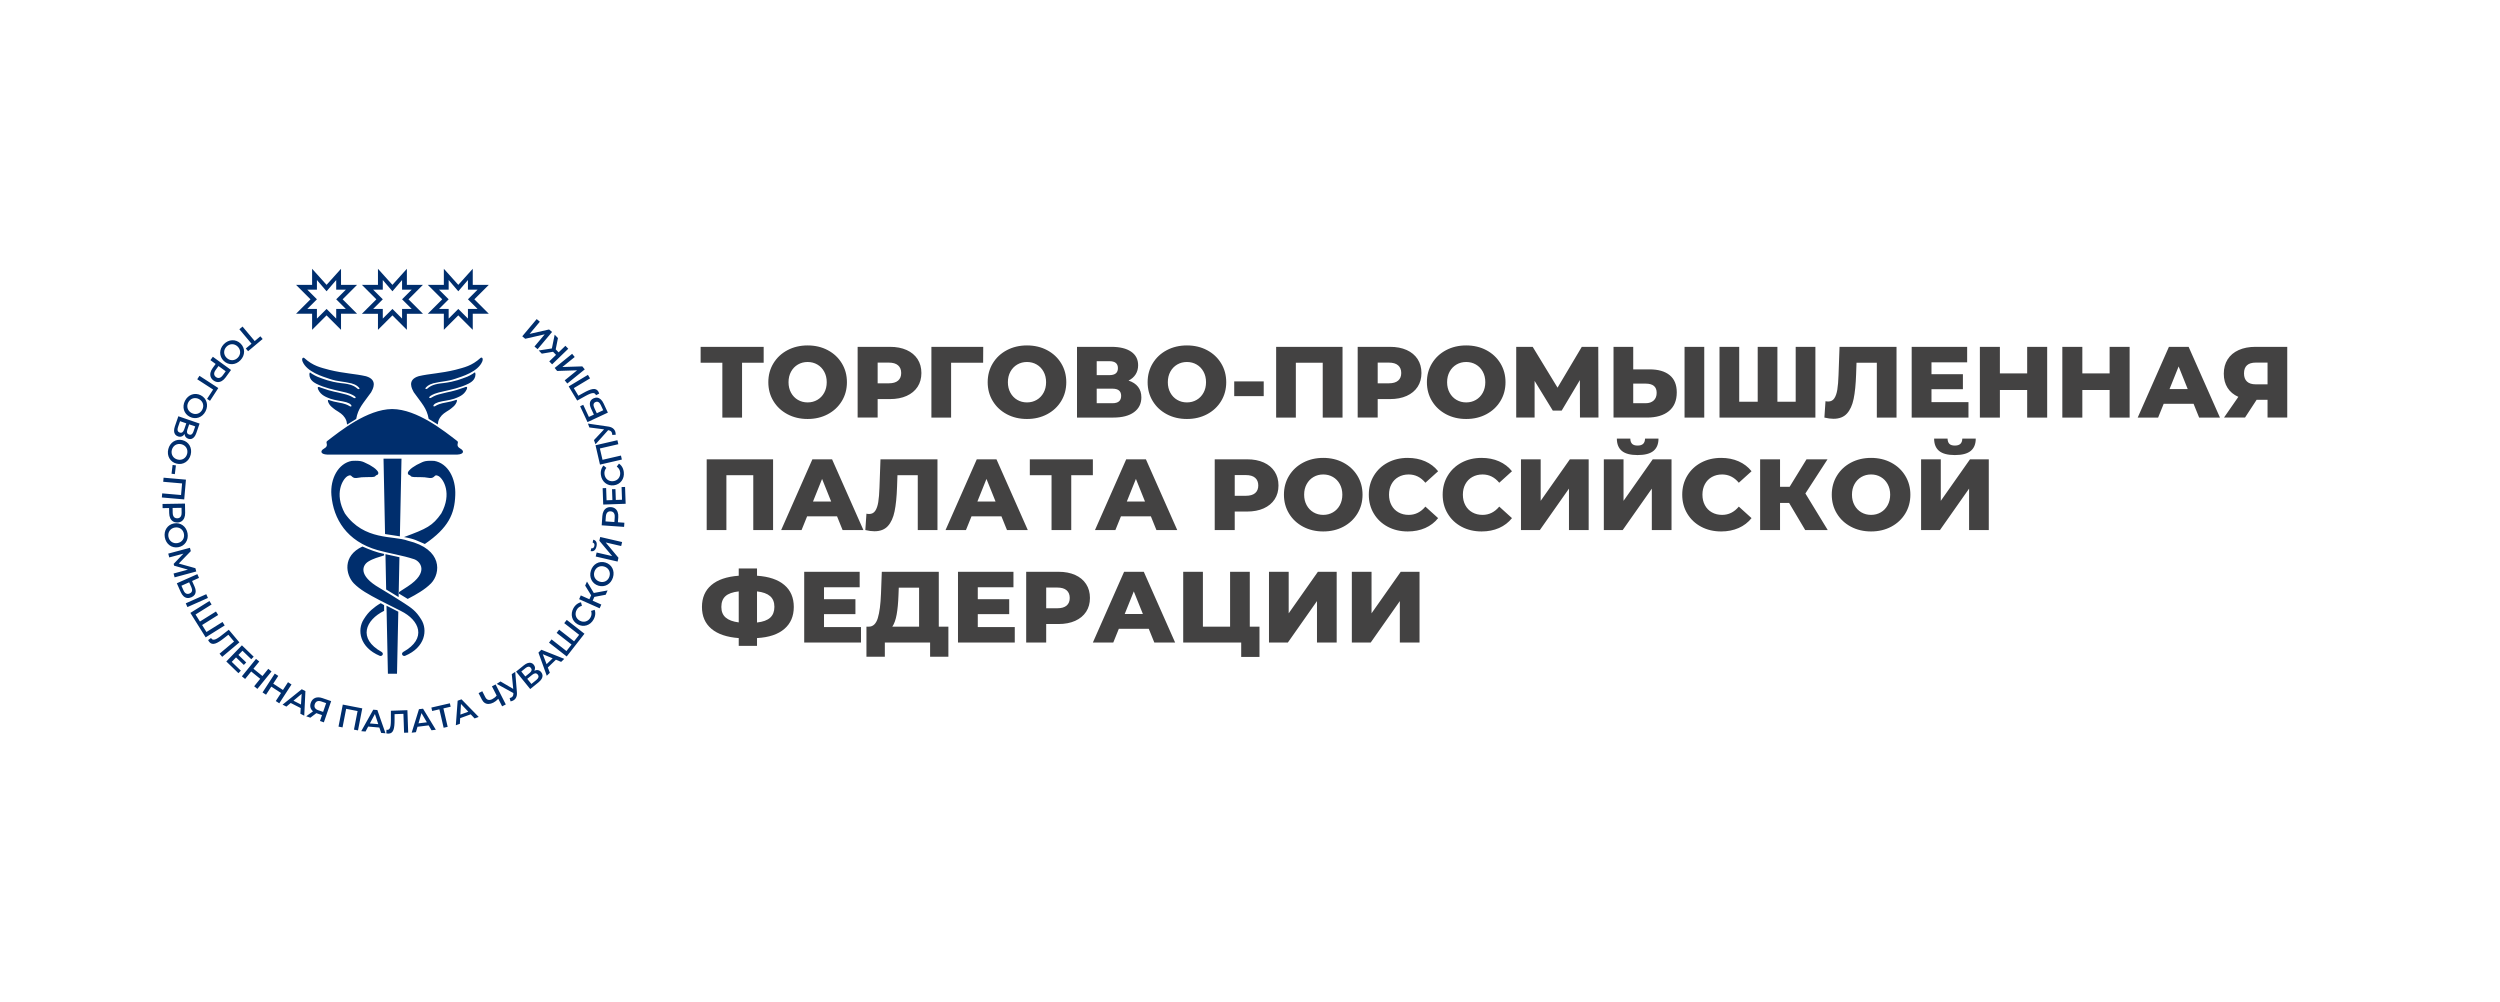 <?xml version="1.0" encoding="UTF-8"?> <svg xmlns="http://www.w3.org/2000/svg" xmlns:xlink="http://www.w3.org/1999/xlink" xml:space="preserve" width="1863px" height="747px" style="shape-rendering:geometricPrecision; text-rendering:geometricPrecision; image-rendering:optimizeQuality; fill-rule:evenodd; clip-rule:evenodd" viewBox="0 0 8946043 3587988"> <defs> <style type="text/css"> .fil0 {fill:none} .fil1 {fill:#002E6D} .fil2 {fill:#434242;fill-rule:nonzero} </style> </defs> <g id="Слой_x0020_1">  <g id="_454606824"> <polygon class="fil0" points="0,0 8946043,0 8946043,3587988 0,3587988 "></polygon> <path class="fil1" d="M1455201 1123112l0 57498 -51748 -51748 -51754 51748 0 -57498 -57504 0 51754 -51754 -51754 -51754 57504 0 0 -57504 51754 57504 51748 -57504 0 57504 57504 0 -51748 51754 51748 51754 -57504 0zm-568367 133978l52066 -43695 -8115 -9675 -20314 17047 -43548 -51896 -11348 9522 43548 51896 -20410 17126 8121 9675zm-86812 -25162c-4316,4525 -7576,9391 -9771,14586 -2183,5212 -3284,10480 -3323,15839 -28,5370 1004,10576 3125,15601 2132,5042 5353,9635 9635,13826 4350,4146 9057,7208 14149,9142 5115,1962 10350,2813 15709,2586 5370,-215 10599,-1497 15709,-3873 5132,-2365 9879,-5790 14234,-10276 4333,-4514 7582,-9391 9766,-14597 2166,-5195 3278,-10480 3306,-15856 28,-5370 -1009,-10576 -3130,-15601 -2127,-5036 -5336,-9624 -9601,-13798 -4327,-4123 -9017,-7168 -14115,-9108 -5110,-1951 -10350,-2807 -15714,-2592 -5370,210 -10610,1508 -15726,3856 -5127,2365 -9879,5790 -14251,10265zm9414 9096c2847,-2921 5949,-5110 9323,-6624 3380,-1520 6856,-2308 10429,-2370 3584,-79 7106,578 10537,1957 3465,1372 6680,3493 9652,6335 2960,2887 5183,6017 6675,9431 1497,3380 2274,6873 2319,10463 68,3567 -607,7072 -2008,10503 -1372,3437 -3471,6601 -6289,9550 -2847,2915 -5943,5132 -9335,6629 -3369,1508 -6839,2297 -10418,2359 -3584,79 -7100,-578 -10548,-1945 -3448,-1384 -6652,-3493 -9641,-6352 -2943,-2870 -5178,-6011 -6686,-9408 -1480,-3403 -2257,-6890 -2308,-10474 -62,-3578 607,-7077 1996,-10497 1389,-3420 3488,-6612 6301,-9556zm-3125 109984l19435 -26756 -65024 -47240 -8773 12074 18765 13633 -10667 14677c-4146,5745 -6777,11353 -7911,16815 -1146,5484 -800,10582 1032,15323 1826,4735 5138,8841 9902,12351 4837,3465 9777,5353 14852,5631 5053,267 10009,-981 14852,-3777 4849,-2767 9357,-7015 13537,-12731zm-35642 -26745l10259 -14121 25826 18765 -10253 14115c-2569,3533 -5229,6119 -7979,7764 -2739,1650 -5518,2376 -8319,2189 -2790,-187 -5552,-1270 -8291,-3261 -2728,-1985 -4628,-4282 -5665,-6885 -1043,-2603 -1214,-5467 -488,-8580 715,-3130 2365,-6442 4911,-9987zm-20160 110437l29705 -45737 -67406 -43775 -8007 12323 56880 36799 -21703 33414 10531 6975zm-89551 -130c-2807,5586 -4503,11189 -5087,16798 -561,5626 -74,10985 1452,16123 1548,5144 4060,9817 7554,14007 3516,4191 7939,7645 13259,10401 5370,2694 10769,4242 16202,4611 5461,374 10724,-340 15777,-2127 5070,-1775 9697,-4525 13894,-8297 4214,-3760 7752,-8421 10605,-13990 2824,-5580 4503,-11195 5070,-16809 556,-5609 74,-10979 -1469,-16128 -1548,-5149 -4060,-9822 -7559,-14007 -3510,-4197 -7911,-7639 -13219,-10384 -5336,-2682 -10718,-4219 -16157,-4582 -5456,-380 -10718,335 -15788,2110 -5070,1781 -9703,4548 -13911,8291 -4214,3760 -7752,8421 -10622,13985zm11660 5938c1871,-3624 4197,-6624 6975,-9051 2790,-2444 5887,-4219 9283,-5319 3408,-1123 6964,-1526 10650,-1214 3709,301 7406,1389 11081,3244 3675,1888 6714,4236 9142,7060 2416,2796 4180,5909 5274,9323 1106,3397 1491,6947 1151,10639 -306,3686 -1389,7321 -3221,10968 -1871,3618 -4185,6646 -6987,9068 -2779,2427 -5875,4202 -9272,5302 -3403,1123 -6958,1526 -10656,1231 -3703,-318 -7384,-1401 -11076,-3261 -3658,-1883 -6714,-4236 -9147,-7043 -2410,-2818 -4174,-5926 -5268,-9340 -1106,-3403 -1491,-6947 -1163,-10622 329,-3680 1401,-7344 3232,-10985zm-13077 112961c295,4089 1543,7576 3715,10491 2178,2915 5308,5104 9374,6522 4219,1435 8144,1571 11784,397 3652,-1151 6936,-3505 9822,-7021 2892,-3516 5325,-8127 7282,-13786l11694 -33981 -75992 -26166 -12408 36045c-2149,6301 -3119,11881 -2926,16718 215,4849 1514,8898 3913,12159 2382,3244 5767,5626 10168,7140 4798,1639 9187,1707 13157,221 3992,-1474 7463,-4389 10418,-8739zm38030 -27215l-6499 18885c-1577,4577 -3698,7735 -6323,9482 -2643,1741 -5767,2002 -9357,788 -3522,-1236 -5790,-3352 -6783,-6346 -992,-2989 -720,-6788 856,-11359l6505 -18890 21601 7440zm-61757 3017l7474 -21714 22367 7707 -7474 21709c-1667,4911 -3851,8308 -6522,10242 -2682,1905 -5921,2212 -9709,924 -3794,-1321 -6176,-3561 -7191,-6743 -981,-3193 -629,-7225 1055,-12125zm-34599 78164c-1474,6079 -1860,11920 -1168,17518 709,5603 2399,10713 5042,15380 2660,4662 6159,8654 10508,11949 4367,3295 9454,5665 15255,7157 5841,1412 11450,1707 16832,839 5399,-862 10367,-2739 14886,-5614 4542,-2870 8433,-6595 11671,-11212 3261,-4611 5660,-9953 7191,-16021 1497,-6074 1866,-11920 1157,-17518 -720,-5586 -2399,-10713 -5064,-15385 -2665,-4667 -6164,-8654 -10508,-11943 -4367,-3301 -9437,-5671 -15221,-7151 -5801,-1406 -11387,-1696 -16775,-828 -5399,862 -10367,2739 -14903,5609 -4548,2875 -8433,6612 -11694,11206 -3255,4611 -5654,9953 -7208,16015zm12703 3164c1004,-3953 2597,-7401 4764,-10389 2166,-3006 4781,-5433 7843,-7270 3068,-1866 6442,-3051 10100,-3578 3686,-539 7537,-312 11535,669 4004,1015 7491,2614 10486,4826 2989,2183 5410,4815 7248,7900 1837,3057 3011,6425 3516,10100 522,3663 289,7452 -681,11410 -1004,3953 -2580,7423 -4764,10412 -2161,2989 -4781,5410 -7843,7253 -3062,1860 -6437,3045 -10106,3590 -3680,527 -7514,301 -11524,-681 -3992,-1015 -7491,-2620 -10497,-4803 -2983,-2206 -5404,-4837 -7236,-7922 -1843,-3062 -3017,-6431 -3522,-10083 -505,-3658 -284,-7474 681,-11433zm2733 53676l-3851 31344 11852 1457 3851 -31338 -11852 -1463zm47773 52536l-80069 -7004 -1282 14643 67491 5904 -3635 41518 -67485 -5904 -1282 14643 80069 7004 6193 -70803zm-2881 118729l-573 -33062 -80364 1401 261 14926 23189 -403 318 18136c142,7083 1412,13145 3800,18198 2388,5064 5728,8932 10043,11609 4310,2682 9425,3975 15340,3907 5955,-142 11036,-1611 15255,-4440 4197,-2830 7401,-6805 9590,-11955 2206,-5132 3249,-11234 3142,-18317zm-44552 91l-306 -17450 31917 -556 301 17450c79,4361 -488,8030 -1696,10996 -1197,2966 -2977,5217 -5325,6754 -2342,1531 -5200,2331 -8586,2388 -3369,57 -6272,-635 -8665,-2087 -2405,-1457 -4259,-3641 -5558,-6567 -1310,-2921 -1985,-6567 -2081,-10928zm-28264 87589c1123,6153 3142,11643 6057,16474 2926,4832 6544,8818 10860,12000 4327,3181 9147,5404 14461,6646 5325,1236 10939,1327 16843,329 5915,-1083 11155,-3096 15720,-6074 4588,-2989 8353,-6726 11319,-11189 2977,-4469 5019,-9454 6102,-14989 1100,-5541 1117,-11393 51,-17552 -1106,-6164 -3142,-11654 -6074,-16480 -2926,-4809 -6544,-8813 -10877,-11994 -4333,-3181 -9153,-5399 -14467,-6641 -5325,-1242 -10922,-1338 -16809,-340 -5870,1077 -11093,3079 -15658,6068 -4588,2983 -8353,6714 -11336,11183 -2983,4474 -5013,9476 -6119,14994 -1100,5541 -1123,11393 -74,17563zm12890 -2274c-686,-4021 -641,-7815 119,-11433 760,-3629 2166,-6907 4214,-9834 2047,-2949 4645,-5404 7775,-7378 3147,-1991 6754,-3346 10803,-4077 4072,-698 7911,-658 11546,142 3618,783 6902,2200 9828,4270 2926,2047 5370,4650 7321,7798 1974,3136 3301,6692 4026,10701 686,4021 664,7832 -119,11450 -760,3612 -2166,6885 -4219,9817 -2042,2943 -4639,5399 -7769,7395 -3147,1974 -6737,3323 -10803,4060 -4055,692 -7911,658 -11546,-119 -3618,-805 -6902,-2229 -9828,-4293 -2926,-2047 -5370,-4650 -7321,-7781 -1951,-3142 -3301,-6709 -4026,-10718zm22174 145592l77580 -21022 -3153 -11756 -59489 -16633 43117 -44478 -3181 -11869 -77631 20801 3652 13644 50795 -13610 -35087 36743 1724 6431 49423 14098 -51431 13900 3680 13752zm71574 33380l-9062 -20348 24862 -11070 -5977 -13423 -73428 32693 14058 31571c2762,6204 6074,11098 9924,14660 3868,3561 8166,5688 12924,6357 4752,692 9896,-176 15391,-2603 5206,-2336 9079,-5342 11614,-9006 2535,-3680 3760,-7934 3692,-12788 -51,-4832 -1389,-10185 -3998,-16043zm-31661 59597l5977 13423 73423 -32693 -5972 -13423 -73428 32693zm-7673 -45476l-7803 -17512 27692 -12334 7798 17518c2399,5325 3142,9873 2263,13679 -885,3805 -3612,6760 -8200,8824 -3147,1401 -6085,1917 -8790,1571 -2716,-363 -5161,-1520 -7338,-3499 -2183,-1979 -4060,-4730 -5620,-8246zm139280 112252l-57447 35898 -15641 -25032 57453 -35892 -7792 -12471 -57447 35903 -15697 -25123 57453 -35898 -7792 -12465 -68160 42595 54697 87532 68166 -42589 -7792 -12459zm22378 27765l-26245 20523c-5926,4673 -11161,8314 -15669,10917 -4503,2609 -8348,4043 -11563,4265 -3221,233 -5870,-868 -7951,-3346 -403,-482 -749,-953 -1055,-1412 -301,-471 -567,-970 -811,-1520l-10599 7548c720,1389 1423,2677 2127,3811 686,1146 1435,2217 2234,3170 2767,3301 5904,5365 9357,6210 3459,851 7310,612 11580,-726 4265,-1350 8983,-3641 14166,-6907 5183,-3255 10894,-7344 17109,-12266l15833 -12386 20376 24278 -51896 43542 9448 11257 61565 -51663 -38007 -45294zm10582 114963l15391 -15941 27918 26960 8535 -8841 -27918 -26954 14518 -15034 31469 30391 8694 -9006 -42209 -40752 -55826 57810 43361 41875 8694 -9000 -32625 -31508zm130813 24952l-20881 25786 -32302 -26155 20886 -25792 -11603 -9391 -50580 62466 11597 9391 21680 -26773 32302 26160 -21675 26767 11597 9391 50580 -62455 -11603 -9397zm70616 47875l-18074 27833 -34854 -22639 18068 -27828 -12516 -8132 -43775 67406 12516 8132 18760 -28888 34865 22633 -18765 28894 12516 8127 43775 -67406 -12516 -8132zm44211 112831l13917 7089 4157 -88088 -13094 -6669 -68716 55190 13713 6987 15505 -12975 35801 18244 -1282 20223zm-24703 -46610l29353 -24476 -2444 38183 -26909 -13707zm103371 -9357c-4849,-1673 -9448,-2541 -13764,-2637 -4344,-96 -8319,578 -11909,2013 -3612,1446 -6754,3624 -9425,6573 -2688,2915 -4781,6590 -6323,10996 -2059,6113 -2405,11745 -998,16900 1401,5161 4395,9629 9017,13429l-24357 17841 14869 5121 21408 -16310 1514 522 18782 6471 -7287 21164 13900 4792 26160 -75997 -31588 -10877zm-3680 12091l17263 5943 -10803 31372 -17801 -6130c-5716,-1985 -9544,-4843 -11558,-8529 -2002,-3703 -2138,-8064 -431,-13083 1809,-5206 4724,-8597 8688,-10185 3987,-1582 8869,-1378 14643,612zm76876 11132l-15334 78895 14427 2807 12924 -66504 40916 7956 -12930 66498 14427 2801 15334 -78890 -69765 -13565zm137301 101421l15561 1367 -29143 -83228 -14637 -1282 -43037 76910 15329 1344 9510 -17841 40037 3505 6380 19225zm-40361 -33958l18045 -33686 12034 36317 -30079 -2631zm75254 -45374l11 33317c40,7542 -318,13911 -1038,19066 -720,5161 -1962,9068 -3766,11739 -1798,2688 -4299,4094 -7531,4208 -629,17 -1202,0 -1764,-40 -556,-51 -1112,-153 -1690,-301l-584 13004c1543,289 2989,527 4310,669 1333,164 2637,238 3879,193 4304,-147 7860,-1350 10656,-3550 2796,-2206 4979,-5382 6556,-9578 1560,-4191 2665,-9317 3272,-15408 629,-6091 924,-13111 879,-21039l-17 -20104 31673 -1106 2365 67701 14688 -510 -2807 -80324 -59092 2064zm145337 69907l15499 -1900 -45805 -75357 -14586 1792 -26104 84186 15272 -1877 5592 -19429 39890 -4900 10242 17484zm-46542 -24822l10650 -36709 19321 33028 -29971 3680zm112298 -71784l-66226 15289 2841 12306 25843 -5966 15238 66011 14433 -3335 -15238 -66005 25956 -5994 -2847 -12306zm88513 54221l14677 -5336 -61582 -63118 -13809 5025 -6499 87895 14455 -5263 1083 -20183 37763 -13747 13911 14728zm-50931 -13718l2115 -38160 26263 27833 -28378 10327zm112961 -101256l16888 33147c-2166,2716 -4577,5149 -7231,7270 -2643,2144 -5456,3964 -8438,5484 -5501,2779 -10389,3595 -14626,2444 -4248,-1163 -7673,-4270 -10282,-9340l-10894 -21385 -13196 6726 11626 22815c2818,5501 6289,9573 10429,12255 4157,2671 8847,3907 14098,3726 5229,-198 10917,-1843 17047,-4951 2966,-1508 5892,-3391 8796,-5665 2892,-2246 5733,-4894 8507,-7917l13764 27005 13196 -6726 -36487 -71608 -13196 6720zm71018 -43690l5195 52894 -45635 -26631 -13384 8694 59506 32818 6 2325c28,3102 -448,5699 -1457,7769 -1004,2070 -2507,3726 -4491,4996 -1009,652 -2127,1219 -3346,1696 -1225,471 -2563,902 -4015,1299l3295 11824c2155,-369 4180,-936 6085,-1662 1871,-743 3624,-1628 5212,-2654 2739,-1786 5030,-3998 6873,-6680 1820,-2665 3136,-5801 3919,-9346 800,-3550 1021,-7531 624,-11932l-6057 -73417 -12329 8007zm80801 -12244c1917,-3624 2711,-7236 2410,-10860 -301,-3629 -1798,-7145 -4497,-10503 -2813,-3448 -6068,-5643 -9777,-6578 -3715,-958 -7741,-703 -12057,749 -4310,1452 -8818,4060 -13474,7832l-27930 22622 50580 62461 29625 -23994c5161,-4202 8938,-8421 11342,-12629 2388,-4225 3431,-8348 3125,-12380 -301,-4015 -1911,-7832 -4837,-11444 -3210,-3936 -6885,-6318 -11047,-7168 -4168,-856 -8654,-227 -13463,1894zm-46678 2932l15527 -12573c3760,-3045 7231,-4599 10384,-4696 3164,-68 5949,1367 8353,4293 2331,2921 3136,5915 2388,8977 -737,3062 -2983,6136 -6743,9181l-15527 12573 -14382 -17756zm53977 30164l-17847 14450 -14886 -18380 17847 -14450c4015,-3284 7667,-5008 10956,-5234 3289,-198 6198,1265 8728,4367 2518,3130 3352,6295 2524,9527 -856,3232 -3295,6459 -7321,9720zm88604 -64599l11234 -10849 -81929 -32608 -10571 10208 29813 82944 11070 -10690 -7225 -18885 28905 -27918 18703 7798zm-52111 8183l-13588 -35722 35313 14745 -21726 20977zm63181 -146828l53381 41710 -18170 23251 -53381 -41705 -9045 11580 53381 41710 -18238 23342 -53381 -41710 -9045 11586 63328 49480 63549 -81345 -63328 -49480 -9051 11580zm105095 -13310c2149,-3868 3709,-7752 4696,-11665 1015,-3924 1429,-7786 1282,-11631 -170,-3834 -919,-7531 -2251,-11138l-12703 3981c1389,4123 1894,8144 1520,12051 -363,3890 -1565,7684 -3601,11353 -2047,3652 -4503,6663 -7401,9045 -2898,2399 -6074,4094 -9510,5121 -3431,1032 -7009,1321 -10713,885 -3698,-425 -7355,-1645 -10996,-3641 -3618,-2030 -6590,-4486 -8915,-7395 -2331,-2904 -3981,-6096 -4922,-9556 -970,-3465 -1191,-7043 -703,-10781 488,-3715 1741,-7389 3754,-11070 2030,-3663 4594,-6703 7701,-9079 3119,-2382 6760,-4100 10945,-5138l-3261 -12828c-3760,783 -7310,2098 -10633,3992 -3329,1900 -6386,4293 -9164,7219 -2790,2892 -5246,6261 -7372,10094 -2989,5427 -4854,10934 -5614,16486 -760,5558 -448,10911 896,16100 1355,5172 3720,9913 7066,14223 3363,4310 7679,7928 12930,10888 5291,2887 10650,4633 16089,5195 5427,561 10696,45 15805,-1543 5093,-1577 9800,-4151 14110,-7735 4299,-3573 7939,-8053 10968,-13435zm43264 -88411l6873 -15425 -49451 9159 -24397 -40899 -6448 14472 21351 34769 -6261 14053 -30731 -13684 -5977 13429 73423 32688 5977 -13423 -30941 -13775 6074 -13639 40508 -7724zm26047 -61791c1792,-5994 2484,-11807 2081,-17433 -420,-5631 -1832,-10826 -4225,-15624 -2416,-4792 -5705,-8966 -9873,-12482 -4185,-3516 -9147,-6153 -14858,-7945 -5762,-1713 -11348,-2302 -16764,-1724 -5444,584 -10497,2200 -15164,4832 -4684,2626 -8762,6142 -12244,10588 -3493,4435 -6170,9641 -8013,15618 -1815,5989 -2490,11807 -2070,17438 425,5614 1832,10820 4248,15624 2416,4803 5699,8966 9873,12482 4180,3527 9119,6153 14818,7934 5728,1707 11291,2297 16707,1707 5444,-578 10497,-2189 15181,-4820 4690,-2631 8773,-6164 12261,-10576 3499,-4440 6170,-9646 8042,-15618zm-12522 -3828c-1208,3896 -2977,7253 -5297,10128 -2325,2892 -5064,5178 -8217,6851 -3159,1696 -6595,2711 -10276,3045 -3709,346 -7542,-85 -11478,-1270 -3947,-1225 -7350,-3006 -10225,-5370 -2870,-2336 -5149,-5093 -6817,-8268 -1684,-3153 -2671,-6578 -2983,-10270 -335,-3686 96,-7457 1270,-11359 1214,-3890 2966,-7276 5302,-10145 2319,-2875 5059,-5161 8217,-6834 3159,-1696 6584,-2711 10276,-3062 3703,-329 7514,96 11472,1287 3930,1219 7350,3006 10231,5348 2858,2359 5144,5115 6811,8285 1679,3159 2677,6578 2989,10259 312,3680 -108,7474 -1276,11376zm-46451 -107188c1514,-6720 1287,-12136 -698,-16208 -1985,-4072 -5592,-6749 -10798,-8007l-2325 10066c2767,777 4684,2240 5733,4367 1049,2149 1202,4815 476,8024 -771,3261 -2070,5569 -3941,6964 -1854,1401 -4208,1798 -7021,1231l-2348 10179c5234,1151 9635,357 13191,-2376 3556,-2733 6130,-7480 7730,-14240zm75538 54085l3125 -13537 -45776 -54878 55491 12817 3306 -14325 -78311 -18079 -3130 13542 45890 54895 -55599 -12834 -3306 14319 78311 18079zm-54612 -162741l-2308 32983 80177 5609 1043 -14886 -23138 -1622 1265 -18096c476,-7066 -261,-13219 -2200,-18454 -1928,-5263 -4928,-9397 -8989,-12442 -4066,-3051 -9045,-4781 -14943,-5234 -5938,-374 -11132,641 -15578,3096 -4435,2450 -7973,6136 -10599,11076 -2643,4917 -4214,10905 -4730,17971zm44393 3794l-1214 17410 -31848 -2229 1219 -17410c306,-4355 1191,-7956 2654,-10803 1446,-2858 3420,-4945 5887,-6266 2473,-1327 5393,-1866 8767,-1633 3363,233 6187,1180 8450,2836 2268,1656 3924,3998 4962,7026 1055,3023 1406,6714 1123,11070zm26041 -62370l-22140 771 -1361 -38784 -12278 425 1355 38790 -20881 726 -1526 -43718 -12510 437 2047 58633 80324 -2801 -2104 -60243 -12510 437 1582 45328zm6391 -99209c-539,-4389 -1560,-8450 -3062,-12198 -1486,-3766 -3414,-7140 -5796,-10162 -2388,-3000 -5172,-5552 -8365,-7684l-7939 10690c3544,2518 6318,5473 8314,8852 1991,3363 3249,7140 3760,11297 488,4163 272,8047 -669,11671 -941,3646 -2512,6885 -4690,9737 -2172,2847 -4894,5189 -8138,7009 -3244,1832 -6924,2994 -11041,3522 -4123,482 -7973,244 -11563,-743 -3590,-987 -6800,-2597 -9595,-4837 -2818,-2240 -5104,-5002 -6902,-8308 -1792,-3295 -2943,-7009 -3471,-11166 -510,-4157 -227,-8121 890,-11869 1123,-3760 3062,-7293 5835,-10588l-10179 -8467c-2580,2841 -4679,5994 -6255,9482 -1577,3493 -2643,7225 -3176,11229 -550,3975 -561,8149 -23,12493 771,6153 2495,11705 5144,16644 2654,4939 6051,9091 10191,12493 4134,3391 8835,5841 14075,7355 5257,1514 10877,1905 16860,1208 5977,-771 11342,-2512 16072,-5251 4718,-2739 8682,-6249 11875,-10537 3198,-4270 5495,-9125 6873,-14558 1378,-5410 1690,-11178 975,-17314zm-85201 -26518l78311 -18079 -3306 -14319 -66005 15238 -9380 -40610 66011 -15238 -3306 -14325 -78311 18079 15987 69255zm-38092 -132974l52712 6839 -36221 38478 5461 14994 45363 -50603 2268 522c3028,664 5450,1718 7242,3164 1792,1452 3068,3284 3856,5501 408,1134 709,2348 896,3646 187,1299 306,2694 369,4202l12261 -550c125,-2183 28,-4287 -255,-6306 -295,-1991 -766,-3896 -1412,-5677 -1117,-3068 -2762,-5796 -4956,-8189 -2189,-2382 -4956,-4372 -8229,-5932 -3284,-1571 -7106,-2682 -11484,-3289l-72901 -10610 5030 13809zm66277 -53115l-15289 -32779c-2887,-6147 -6187,-10968 -9936,-14433 -3749,-3465 -7820,-5541 -12232,-6204 -4384,-675 -9000,102 -13854,2342 -6890,3238 -11087,7956 -12590,14166 -1508,6221 -233,13707 3834,22474l10043 21539 -17898 8348 -20234 -43389 -11138 5189 26450 56710 72844 -33964zm-16622 -8467l-22996 10724 -8733 -18731c-2478,-5302 -3414,-9720 -2796,-13242 618,-3522 2813,-6147 6607,-7922 3862,-1775 7423,-1792 10673,-28 3227,1764 6079,5251 8518,10469l8728 18731zm-93192 -34576l29132 -16168c6584,-3686 12329,-6465 17183,-8336 4860,-1866 8881,-2677 12091,-2399 3221,278 5665,1775 7327,4548 329,544 590,1055 828,1565 221,510 408,1043 556,1628l11654 -5801c-493,-1486 -987,-2864 -1503,-4094 -499,-1242 -1072,-2416 -1713,-3482 -2217,-3692 -4990,-6221 -8268,-7599 -3284,-1378 -7123,-1747 -11558,-1095 -4418,669 -9442,2189 -15068,4616 -5631,2399 -11909,5546 -18822,9431l-17574 9760 -16321 -27164 58066 -34894 -7571 -12595 -68892 41393 30453 50688zm27090 -111640l-8745 -10803 -71427 2297 44257 -35847 -9249 -11416 -62461 50580 8745 10798 71517 -2365 -44347 35915 9249 11421 62461 -50580zm-95920 -112133l-11728 -12142 -10032 49276 -47058 7299 11002 11399 40236 -6771 10684 11070 -24198 23370 10208 10571 57816 -55831 -10208 -10571 -24368 23523 -10367 -10735 8013 -40457zm-21142 -21828l-10639 -8932 -69680 15879 36606 -43627 -11257 -9448 -51663 61570 10645 8926 69748 -15964 -36680 43718 11257 9448 51663 -61570zm-283818 -65154l0 57498 -51754 -51748 -51748 51748 0 -57498 -57504 0 51754 -51754 -51754 -51754 57504 0 0 -57504 51748 57504 51754 -57504 0 57504 57504 0 -51754 51754 51754 51754 -57504 0zm-471517 0l0 57498 -51754 -51748 -51754 51748 0 -57498 -57504 0 51754 -51754 -51754 -51754 57504 0 0 -57504 51754 57504 51754 -57504 0 57504 57504 0 -51754 51754 51754 51754 -57504 0zm115003 -17257l34502 0 0 34502 34502 -34502 34497 34502 0 -34502 34508 0 -34508 -34497 34508 -34502 -34508 0 0 -34502 -34497 40253 -34502 -40253 0 34502 -34502 0 34502 34502 -34502 34497zm235761 0l34502 0 0 34502 34497 -34502 34508 34502 0 -34502 34497 0 -34497 -34497 34497 -34502 -34497 0 0 -34502 -34508 40253 -34497 -40253 0 34502 -34502 0 34502 34502 -34502 34497zm-471523 0l34502 0 0 34502 34502 -34502 34502 34502 0 -34502 34502 0 -34502 -34497 34502 -34502 -34502 0 0 -34502 -34502 40253 -34502 -40253 0 34502 -34502 0 34502 34502 -34502 34497zm142428 413871l32614 -20092c6919,-38608 23750,-53750 53495,-95500 5478,-10435 25832,-44296 -18266,-57408 -40276,-9261 -78226,-9788 -130989,-22701 -31831,-8609 -58134,-13673 -90022,-42533 -3726,-3017 -10276,-250 -6522,11745 15255,38631 74081,54975 97065,62880 30890,10435 48981,8722 78544,16179 19094,5393 23484,12266 27397,16179 3221,3267 -1225,6624 -6000,2870 -10939,-9992 -25639,-16979 -58190,-19832 -43219,-5682 -61060,-14087 -84544,-22695 -8087,-3919 -10696,-4701 -21130,-11223 -4843,-4718 -8206,-6703 -8353,2870 357,21283 19049,29745 24788,33136 29444,14790 62625,21402 86631,26881 33606,7021 40707,11739 49009,16610 8535,5552 4157,7656 3896,7917 -7730,1922 -8036,-7622 -43775,-15658 -26699,-7304 -36487,-6153 -80103,-21919 -16213,-8002 -9136,6522 -8614,7571 9527,20075 28968,26875 44364,32614 19435,6301 36822,6919 56274,12244 8438,2892 13128,4979 17047,9936 3527,5915 -2166,6459 -5223,4174 -9130,-5223 -15414,-8938 -43310,-13832 -11745,-2087 -18005,-3913 -28707,-7304 -7843,-3975 -5739,2348 -5739,3913 4554,15096 16440,22440 26092,30005 17484,11223 25588,15255 34707,28968 6567,10735 6261,15788 7565,24005zm324677 -374l-32614 -20098c-6924,-38603 -23750,-53750 -53495,-95494 -5478,-10440 -25837,-44296 18266,-57408 40270,-9261 78220,-9788 130989,-22701 31831,-8609 58134,-13679 90016,-42533 3732,-3023 10282,-255 6527,11739 -15255,38631 -74086,54975 -97065,62886 -30890,10435 -48981,8722 -78544,16179 -19094,5393 -23484,12261 -27397,16179 -3227,3267 1219,6624 6000,2870 10939,-9998 25639,-16979 58190,-19832 43213,-5688 61054,-14092 84544,-22701 8087,-3913 10696,-4696 21130,-11217 4843,-4724 8200,-6709 8353,2864 -357,21289 -19049,29750 -24794,33141 -29438,14784 -62619,21397 -86625,26875 -33606,7026 -40707,11745 -49009,16610 -8535,5558 -4157,7656 -3902,7917 7735,1928 8042,-7616 43775,-15652 26705,-7310 36487,-6159 80109,-21919 16213,-8002 9136,6522 8609,7565 -9522,20081 -28962,26875 -44359,32614 -19435,6301 -36822,6924 -56279,12244 -8433,2892 -13128,4979 -17041,9936 -3533,5921 2161,6465 5217,4180 9136,-5223 15420,-8938 43315,-13832 11745,-2087 18005,-3913 28707,-7304 7843,-3975 5739,2348 5739,3913 -4560,15091 -16440,22440 -26098,30005 -17478,11223 -25582,15255 -34701,28962 -6573,10741 -6266,15788 -7565,24011zm-94717 186418c1231,998 7049,1389 10440,1826 1917,45 3794,68 5654,91 10032,113 19469,34 31140,698 7514,1038 12522,1735 18782,2609 4747,0 4786,-176 7180,-267 13191,-3777 9283,-14512 24918,-6261 16905,10333 48323,61706 9261,133207 -31355,44846 -51861,54402 -133536,84674 40684,7134 47750,14087 74625,24788 84668,-57782 106632,-108186 108810,-174707 2728,-61009 -26552,-114203 -75079,-122761 -39113,-1985 -39141,3652 -63147,14353 -10826,6658 -19582,11552 -26875,20092 -8421,9573 -3000,13701 -1826,15136 5473,2274 5087,1435 9652,6522zm-97405 460289l0 20348c-66385,32699 -95285,99039 -8869,147169 9777,6488 1117,17121 -6788,13826 -72198,-30317 -81549,-92619 -57402,-130462 9431,-15278 18005,-25372 27550,-33839 9550,-8467 20274,-16582 33374,-24091l12136 7049zm13571 245533l32580 0 4639 -222060 -42249 -21544 5030 243604zm38347 -274415l-44614 -27221 -2495 -126396 50024 10939 -2915 142677zm-48567 -225622l53103 8200 5790 -278022 -64349 -40 5456 269861zm25769 -447398l0 -11 -181 6 -96 0 0 0c-89477,743 -186594,79196 -232977,114838 -7231,5558 8631,16094 -10990,26864 -14257,7826 -13491,20251 11665,21374l232302 0 0 6 232580 0c25157,-1129 25922,-13554 11660,-21380 -19622,-10769 -3754,-21306 -10990,-26864 -46383,-35642 -143494,-114095 -232971,-114833zm-106615 492109c-72680,33397 -59960,101335 -31225,131511 23053,23472 51663,39141 93935,61315l74886 37837c66385,32699 94763,98517 8348,146647 -9783,6488 -1123,17121 6788,13826 72198,-30317 81549,-92619 57402,-130462 -18867,-30550 -34298,-40372 -60924,-57929 -26631,-17552 -60635,-38007 -87283,-54011 -80409,-46111 -60714,-82746 -41313,-94723 18057,-11319 36845,-15760 56710,-22202l130 -5348c-25684,-4849 -53654,-15856 -77455,-26461zm44359 -250495c-1231,998 -7049,1389 -10440,1826 -12266,267 -22962,0 -36788,788 -7520,1038 -12527,1741 -18788,2609 -4752,0 -4786,-176 -7174,-267 -13196,-3777 -9289,-14512 -24924,-6261 -16911,10333 -48328,61706 -9261,133207 69079,98812 174690,78668 225310,97723 126061,30470 117560,116613 83500,152380 -11524,11733 -24442,21522 -39760,31145 -15317,9624 -22939,13781 -44075,24867l-35081 -21357 11280 -7911 24028 -15516c78357,-51431 43899,-90300 22815,-97337 -42686,-14234 -87719,-20280 -130989,-32614 -109842,-31321 -158063,-111328 -165174,-196626 -4911,-58984 24794,-114203 73326,-122761 39113,-1985 39141,3652 63141,14353 10832,6658 19582,11552 26881,20092 8421,9573 3000,13696 1826,15136 -5473,2274 -5087,1435 -9652,6522z"></path> <path class="fil2" d="M2732282 1298256l-77392 0 0 196376 -70519 0 0 -196376 -77755 0 0 -56778 225667 0 0 56778zm157320 201440c-26762,0 -50807,-5665 -72147,-16996 -21340,-11336 -38092,-27005 -50268,-47018 -12176,-20013 -18266,-42555 -18266,-67627 0,-25077 6091,-47620 18266,-67633 12176,-20007 28928,-35682 50268,-47013 21340,-11331 45385,-16996 72147,-16996 26767,0 50812,5665 72152,16996 21340,11331 38092,27005 50268,47013 12176,20013 18266,42555 18266,67633 0,25072 -6091,47614 -18266,67627 -12176,20013 -28928,35682 -50268,47018 -21340,11331 -45385,16996 -72152,16996zm0 -59313c12782,0 24351,-3011 34724,-9040 10367,-6028 18561,-14529 24590,-25497 6028,-10968 9040,-23569 9040,-37792 0,-14229 -3011,-26824 -9040,-37792 -6028,-10973 -14223,-19469 -24590,-25497 -10372,-6028 -21941,-9045 -34724,-9045 -12777,0 -24351,3017 -34718,9045 -10367,6028 -18561,14523 -24590,25497 -6028,10968 -9040,23563 -9040,37792 0,14223 3011,26824 9040,37792 6028,10968 14223,19469 24590,25497 10367,6028 21941,9040 34718,9040zm294751 -198905c22905,0 42794,3794 59670,11387 16877,7599 29898,18448 39062,32552 9159,14104 13741,30680 13741,49729 0,19043 -4582,35557 -13741,49542 -9164,13985 -22185,24777 -39062,32370 -16877,7593 -36765,11393 -59670,11393l-44121 0 0 66181 -71608 0 0 -253154 115729 0zm-4338 130553c14705,0 25797,-3193 33272,-9584 7474,-6386 11212,-15488 11212,-27300 0,-11818 -3737,-20977 -11212,-27487 -7474,-6510 -18567,-9766 -33272,-9766l-39782 0 0 74137 39782 0zm337783 -73774l-114645 0 0 196376 -70519 0 0 -253154 185527 0 -363 56778zm156957 201440c-26762,0 -50807,-5665 -72147,-16996 -21340,-11336 -38092,-27005 -50268,-47018 -12176,-20013 -18266,-42555 -18266,-67627 0,-25077 6091,-47620 18266,-67633 12176,-20007 28928,-35682 50268,-47013 21340,-11331 45385,-16996 72147,-16996 26767,0 50812,5665 72152,16996 21340,11331 38092,27005 50268,47013 12176,20013 18266,42555 18266,67633 0,25072 -6091,47614 -18266,67627 -12176,20013 -28928,35682 -50268,47018 -21340,11331 -45385,16996 -72152,16996zm0 -59313c12782,0 24351,-3011 34724,-9040 10367,-6028 18561,-14529 24590,-25497 6028,-10968 9040,-23569 9040,-37792 0,-14229 -3011,-26824 -9040,-37792 -6028,-10973 -14223,-19469 -24590,-25497 -10372,-6028 -21941,-9045 -34724,-9045 -12777,0 -24351,3017 -34718,9045 -10367,6028 -18561,14523 -24590,25497 -6028,10968 -9040,23563 -9040,37792 0,14223 3011,26824 9040,37792 6028,10968 14223,19469 24590,25497 10367,6028 21941,9040 34718,9040zm363467 -78118c14949,4826 26336,12300 34174,22423 7837,10128 11756,22667 11756,37616 0,22418 -8739,40083 -26223,52979 -17478,12902 -42255,19350 -74319,19350l-129832 0 0 -253154 122959 0c30380,0 53948,5722 70706,17178 16758,11450 25134,27663 25134,48640 0,12295 -2955,23149 -8858,32552 -5909,9403 -14410,16877 -25497,22418zm-113925 -19525l45572 0c20251,0 30380,-8319 30380,-24958 0,-16633 -10128,-24952 -30380,-24952l-45572 0 0 49911zm56421 100536c20733,0 31100,-8796 31100,-26399 0,-17121 -10367,-25678 -31100,-25678l-56421 0 0 52077 56421 0zm266532 56421c-26762,0 -50807,-5665 -72147,-16996 -21340,-11336 -38092,-27005 -50268,-47018 -12176,-20013 -18266,-42555 -18266,-67627 0,-25077 6091,-47620 18266,-67633 12176,-20007 28928,-35682 50268,-47013 21340,-11331 45385,-16996 72147,-16996 26767,0 50812,5665 72152,16996 21340,11331 38092,27005 50268,47013 12176,20013 18266,42555 18266,67633 0,25072 -6091,47614 -18266,67627 -12176,20013 -28928,35682 -50268,47018 -21340,11331 -45385,16996 -72152,16996zm0 -59313c12782,0 24351,-3011 34724,-9040 10367,-6028 18561,-14529 24590,-25497 6028,-10968 9040,-23569 9040,-37792 0,-14229 -3011,-26824 -9040,-37792 -6028,-10973 -14223,-19469 -24590,-25497 -10372,-6028 -21941,-9045 -34724,-9045 -12777,0 -24351,3017 -34718,9045 -10367,6028 -18561,14523 -24590,25497 -6028,10968 -9040,23563 -9040,37792 0,14223 3011,26824 9040,37792 6028,10968 14223,19469 24590,25497 10367,6028 21941,9040 34718,9040zm169257 -75220l105600 0 0 52797 -105600 0 0 -52797zm387694 -123685l0 253154 -70882 0 0 -196376 -96203 0 0 196376 -70519 0 0 -253154 237604 0zm169978 0c22905,0 42794,3794 59670,11387 16877,7599 29898,18448 39062,32552 9159,14104 13741,30680 13741,49729 0,19043 -4582,35557 -13741,49542 -9164,13985 -22185,24777 -39062,32370 -16877,7593 -36765,11393 -59670,11393l-44121 0 0 66181 -71608 0 0 -253154 115729 0zm-4338 130553c14705,0 25797,-3193 33272,-9584 7474,-6386 11212,-15488 11212,-27300 0,-11818 -3737,-20977 -11212,-27487 -7474,-6510 -18567,-9766 -33272,-9766l-39782 0 0 74137 39782 0zm277024 127666c-26762,0 -50807,-5665 -72147,-16996 -21340,-11336 -38092,-27005 -50268,-47018 -12176,-20013 -18266,-42555 -18266,-67627 0,-25077 6091,-47620 18266,-67633 12176,-20007 28928,-35682 50268,-47013 21340,-11331 45385,-16996 72147,-16996 26767,0 50812,5665 72152,16996 21340,11331 38092,27005 50268,47013 12176,20013 18266,42555 18266,67633 0,25072 -6091,47614 -18266,67627 -12176,20013 -28928,35682 -50268,47018 -21340,11331 -45385,16996 -72152,16996zm0 -59313c12782,0 24351,-3011 34724,-9040 10367,-6028 18561,-14529 24590,-25497 6028,-10968 9040,-23569 9040,-37792 0,-14229 -3011,-26824 -9040,-37792 -6028,-10973 -14223,-19469 -24590,-25497 -10372,-6028 -21941,-9045 -34724,-9045 -12777,0 -24351,3017 -34718,9045 -10367,6028 -18561,14523 -24590,25497 -6028,10968 -9040,23563 -9040,37792 0,14223 3011,26824 9040,37792 6028,10968 14223,19469 24590,25497 10367,6028 21941,9040 34718,9040zm407225 54249l-363 -134171 -65098 109218 -31826 0 -65098 -106326 0 131278 -65818 0 0 -253154 58950 0 88967 146103 86795 -146103 58950 0 720 253154 -66181 0zm249179 -172507c31100,0 55088,6930 71965,20796 16877,13860 25315,34417 25315,61661 0,29172 -9403,51476 -28208,66907 -18805,15431 -44966,23143 -78481,23143l-119704 0 0 -253154 70519 0 0 80648 58593 0zm-14110 121150c12057,0 21641,-3255 28752,-9760 7111,-6510 10673,-15675 10673,-27487 0,-21941 -13145,-32909 -39425,-32909l-44483 0 0 70156 44483 0zm139241 -201798l70519 0 0 253154 -70519 0 0 -253154zm468341 0l0 253154 -343210 0 0 -253154 70519 0 0 196376 66187 0 0 -196376 70519 0 0 196376 65461 0 0 -196376 70525 0zm290402 0l0 253154 -70525 0 0 -196376 -72691 0 -1446 41228c-1202,36164 -4157,65580 -8858,88241 -4701,22667 -12720,40208 -24051,52621 -11331,12420 -27363,18624 -48102,18624 -9641,0 -20489,-1446 -32546,-4338l3975 -58587c3136,720 6391,1083 9766,1083 9403,0 16639,-3737 21697,-11212 5064,-7474 8682,-17898 10854,-31281 2166,-13384 3612,-30799 4338,-52258l3618 -100899 203970 0zm257498 197822l0 55332 -203249 0 0 -253154 198548 0 0 55332 -127666 0 0 42674 112473 0 0 53523 -112473 0 0 46293 132367 0zm281725 -197822l0 253154 -71608 0 0 -98732 -97644 0 0 98732 -71608 0 0 -253154 71608 0 0 95114 97644 0 0 -95114 71608 0zm295109 0l0 253154 -71608 0 0 -98732 -97644 0 0 98732 -71608 0 0 -253154 71608 0 0 95114 97644 0 0 -95114 71608 0zm228928 203970l-107052 0 -19888 49185 -73054 0 111747 -253154 70525 0 112110 253154 -74500 0 -19888 -49185zm-20977 -52803l-32546 -81011 -32552 81011 65098 0zm356225 -151167l0 253154 -70519 0 0 -63652 -39062 0 -41586 63652 -75226 0 51357 -74137c-16877,-7474 -29779,-18266 -38699,-32370 -8921,-14104 -13384,-30918 -13384,-50449 0,-19769 4582,-36890 13747,-51357 9159,-14467 22298,-25554 39419,-33272 17121,-7713 37128,-11569 60033,-11569l113919 0zm-112473 56415c-28208,0 -42311,12902 -42311,38699 0,12777 3556,22480 10667,29109 7111,6629 17421,9947 30924,9947l42674 0 0 -77755 -41954 0zm-5307260 346199l0 253154 -70882 0 0 -196376 -96203 0 0 196376 -70519 0 0 -253154 237604 0zm228928 203970l-107052 0 -19888 49185 -73054 0 111747 -253154 70525 0 112110 253154 -74500 0 -19888 -49185zm-20977 -52803l-32546 -81011 -32552 81011 65098 0zm380458 -151167l0 253154 -70525 0 0 -196376 -72691 0 -1446 41228c-1202,36164 -4157,65580 -8858,88241 -4701,22667 -12720,40208 -24051,52621 -11331,12420 -27363,18624 -48102,18624 -9641,0 -20489,-1446 -32546,-4338l3975 -58587c3136,720 6391,1083 9766,1083 9403,0 16639,-3737 21697,-11212 5064,-7474 8682,-17898 10854,-31281 2166,-13384 3612,-30799 4338,-52258l3618 -100899 203970 0zm228928 203970l-107052 0 -19888 49185 -73054 0 111747 -253154 70525 0 112110 253154 -74500 0 -19888 -49185zm-20977 -52803l-32546 -81011 -32552 81011 65098 0zm348269 -94388l-77392 0 0 196376 -70519 0 0 -196376 -77755 0 0 -56778 225667 0 0 56778zm207593 147191l-107052 0 -19888 49185 -73054 0 111747 -253154 70525 0 112110 253154 -74500 0 -19888 -49185zm-20977 -52803l-32546 -81011 -32552 81011 65098 0zm365271 -151167c22905,0 42794,3794 59670,11387 16877,7599 29898,18448 39062,32552 9159,14104 13741,30680 13741,49729 0,19043 -4582,35557 -13741,49542 -9164,13985 -22185,24777 -39062,32370 -16877,7593 -36765,11393 -59670,11393l-44121 0 0 66181 -71608 0 0 -253154 115729 0zm-4338 130553c14705,0 25797,-3193 33272,-9584 7474,-6386 11212,-15488 11212,-27300 0,-11818 -3737,-20977 -11212,-27487 -7474,-6510 -18567,-9766 -33272,-9766l-39782 0 0 74137 39782 0zm277024 127666c-26762,0 -50807,-5665 -72147,-16996 -21340,-11336 -38092,-27005 -50268,-47018 -12176,-20013 -18266,-42555 -18266,-67627 0,-25077 6091,-47620 18266,-67633 12176,-20007 28928,-35682 50268,-47013 21340,-11331 45385,-16996 72147,-16996 26767,0 50812,5665 72152,16996 21340,11331 38092,27005 50268,47013 12176,20013 18266,42555 18266,67633 0,25072 -6091,47614 -18266,67627 -12176,20013 -28928,35682 -50268,47018 -21340,11331 -45385,16996 -72152,16996zm0 -59313c12782,0 24351,-3011 34724,-9040 10367,-6028 18561,-14529 24590,-25497 6028,-10968 9040,-23569 9040,-37792 0,-14229 -3011,-26824 -9040,-37792 -6028,-10973 -14223,-19469 -24590,-25497 -10372,-6028 -21941,-9045 -34724,-9045 -12777,0 -24351,3017 -34718,9045 -10367,6028 -18561,14523 -24590,25497 -6028,10968 -9040,23563 -9040,37792 0,14223 3011,26824 9040,37792 6028,10968 14223,19469 24590,25497 10367,6028 21941,9040 34718,9040zm302345 59313c-26518,0 -50330,-5609 -71427,-16820 -21096,-11212 -37673,-26818 -49724,-46831 -12057,-20013 -18085,-42674 -18085,-67990 0,-25315 6028,-47983 18085,-67990 12051,-20013 28627,-35625 49724,-46837 21096,-11212 44909,-16815 71427,-16815 23149,0 44001,4100 62568,12295 18561,8200 33992,20013 46293,35444l-45572 41228c-16395,-19769 -36283,-29659 -59670,-29659 -13741,0 -25979,3017 -36709,9045 -10730,6028 -19049,14523 -24952,25497 -5909,10968 -8864,23563 -8864,37792 0,14223 2955,26824 8864,37792 5904,10968 14223,19469 24952,25497 10730,6028 22968,9040 36709,9040 23387,0 43276,-9885 59670,-29654l45572 41228c-12300,15431 -27731,27244 -46293,35444 -18567,8195 -39419,12295 -62568,12295zm264366 0c-26518,0 -50330,-5609 -71427,-16820 -21096,-11212 -37673,-26818 -49724,-46831 -12057,-20013 -18085,-42674 -18085,-67990 0,-25315 6028,-47983 18085,-67990 12051,-20013 28627,-35625 49724,-46837 21096,-11212 44909,-16815 71427,-16815 23149,0 44001,4100 62568,12295 18561,8200 33992,20013 46293,35444l-45572 41228c-16395,-19769 -36283,-29659 -59670,-29659 -13741,0 -25979,3017 -36709,9045 -10730,6028 -19049,14523 -24952,25497 -5909,10968 -8864,23563 -8864,37792 0,14223 2955,26824 8864,37792 5904,10968 14223,19469 24952,25497 10730,6028 22968,9040 36709,9040 23387,0 43276,-9885 59670,-29654l45572 41228c-12300,15431 -27731,27244 -46293,35444 -18567,8195 -39419,12295 -62568,12295zm141044 -258219l70519 0 0 148637 104523 -148637 67264 0 0 253154 -70519 0 0 -148280 -104160 148280 -67627 0 0 -253154zm296555 0l70519 0 0 148637 104523 -148637 67264 0 0 253154 -70519 0 0 -148280 -104160 148280 -67627 0 0 -253154zm120793 -15193c-25559,0 -44302,-4939 -56240,-14824 -11932,-9890 -17903,-24595 -17903,-44126l48102 0c244,8438 2410,14711 6510,18805 4100,4100 10610,6153 19531,6153 8921,0 15550,-2053 19888,-6153 4338,-4094 6629,-10367 6873,-18805l48102 0c0,19531 -6028,34236 -18085,44126 -12057,9885 -30981,14824 -56778,14824zm299084 273411c-26518,0 -50330,-5609 -71427,-16820 -21096,-11212 -37673,-26818 -49724,-46831 -12057,-20013 -18085,-42674 -18085,-67990 0,-25315 6028,-47983 18085,-67990 12051,-20013 28627,-35625 49724,-46837 21096,-11212 44909,-16815 71427,-16815 23149,0 44001,4100 62568,12295 18561,8200 33992,20013 46293,35444l-45572 41228c-16395,-19769 -36283,-29659 -59670,-29659 -13741,0 -25979,3017 -36709,9045 -10730,6028 -19049,14523 -24952,25497 -5909,10968 -8864,23563 -8864,37792 0,14223 2955,26824 8864,37792 5904,10968 14223,19469 24952,25497 10730,6028 22968,9040 36709,9040 23387,0 43276,-9885 59670,-29654l45572 41228c-12300,15431 -27731,27244 -46293,35444 -18567,8195 -39419,12295 -62568,12295zm243389 -101988l-32546 0 0 96923 -71245 0 0 -253154 71245 0 0 98370 34355 0 60396 -98370 75226 0 -79201 122239 79922 130916 -80648 0 -57504 -96923zm293300 101988c-26762,0 -50807,-5665 -72147,-16996 -21340,-11336 -38092,-27005 -50268,-47018 -12176,-20013 -18266,-42555 -18266,-67627 0,-25077 6091,-47620 18266,-67633 12176,-20007 28928,-35682 50268,-47013 21340,-11331 45385,-16996 72147,-16996 26767,0 50812,5665 72152,16996 21340,11331 38092,27005 50268,47013 12176,20013 18266,42555 18266,67633 0,25072 -6091,47614 -18266,67627 -12176,20013 -28928,35682 -50268,47018 -21340,11331 -45385,16996 -72152,16996zm0 -59313c12782,0 24351,-3011 34724,-9040 10367,-6028 18561,-14529 24590,-25497 6028,-10968 9040,-23569 9040,-37792 0,-14229 -3011,-26824 -9040,-37792 -6028,-10973 -14223,-19469 -24590,-25497 -10372,-6028 -21941,-9045 -34724,-9045 -12777,0 -24351,3017 -34718,9045 -10367,6028 -18561,14523 -24590,25497 -6028,10968 -9040,23563 -9040,37792 0,14223 3011,26824 9040,37792 6028,10968 14223,19469 24590,25497 10367,6028 21941,9040 34718,9040zm179023 -198905l70519 0 0 148637 104523 -148637 67264 0 0 253154 -70519 0 0 -148280 -104160 148280 -67627 0 0 -253154zm120793 -15193c-25559,0 -44302,-4939 -56240,-14824 -11932,-9890 -17903,-24595 -17903,-44126l48102 0c244,8438 2410,14711 6510,18805 4100,4100 10610,6153 19531,6153 8921,0 15550,-2053 19888,-6153 4338,-4094 6629,-10367 6873,-18805l48102 0c0,19531 -6028,34236 -18085,44126 -12057,9885 -30981,14824 -56778,14824zm-4155753 543658c0,33034 -11268,59251 -33811,78663 -22542,19406 -55156,30317 -97831,32727l0 27845 -65455 0 0 -27845c-42674,-3136 -75288,-14223 -97831,-33272 -22542,-19049 -33811,-45085 -33811,-78118 0,-33028 11212,-59126 33629,-78294 22423,-19168 55094,-30323 98012,-33453l0 -26041 65455 0 0 26041c42674,2892 75288,13922 97831,33090 22542,19168 33811,45385 33811,78657zm-131641 55695c21459,-2410 37191,-8195 47200,-17359 10004,-9159 15006,-22060 15006,-38699 0,-16633 -5121,-29410 -15368,-38330 -10248,-8921 -25860,-14586 -46837,-17002l0 111390zm-127660 -55695c0,16395 5183,29053 15550,37973 10367,8921 25917,14711 46656,17359l0 -111027c-21703,2416 -37491,8081 -47381,17002 -9885,8921 -14824,21816 -14824,38693zm499804 71971l0 55332 -203249 0 0 -253154 198548 0 0 55332 -127666 0 0 42674 112473 0 0 53523 -112473 0 0 46293 132367 0zm312825 -1446l0 107772 -65455 0 0 -50994 -162021 0 0 50994 -65824 0 0 -107772 9045 0c14949,-244 25497,-10491 31644,-30743 6147,-20251 9941,-49423 11393,-87521l2892 -78113 203970 0 0 196376 34355 0zm-178654 -112116c-964,27005 -3136,49911 -6510,68716 -3374,18805 -8558,33272 -15550,43400l95840 0 0 -139598 -72697 0 -1083 27482zm416264 113562l0 55332 -203249 0 0 -253154 198548 0 0 55332 -127666 0 0 42674 112473 0 0 53523 -112473 0 0 46293 132367 0zm156594 -197822c22905,0 42794,3794 59670,11387 16877,7599 29898,18448 39062,32552 9159,14104 13741,30680 13741,49729 0,19043 -4582,35557 -13741,49542 -9164,13985 -22185,24777 -39062,32370 -16877,7593 -36765,11393 -59670,11393l-44121 0 0 66181 -71608 0 0 -253154 115729 0zm-4338 130553c14705,0 25797,-3193 33272,-9584 7474,-6386 11212,-15488 11212,-27300 0,-11818 -3737,-20977 -11212,-27487 -7474,-6510 -18567,-9766 -33272,-9766l-39782 0 0 74137 39782 0zm327297 73417l-107052 0 -19888 49185 -73054 0 111747 -253154 70525 0 112110 253154 -74500 0 -19888 -49185zm-20977 -52803l-32546 -81011 -32552 81011 65098 0zm417348 45209l0 108492 -65461 0 0 -51714 -207588 0 0 -253154 70519 0 0 196376 97286 0 0 -196376 70525 0 0 196376 34718 0zm33992 -196376l70519 0 0 148637 104523 -148637 67264 0 0 253154 -70519 0 0 -148280 -104160 148280 -67627 0 0 -253154zm296555 0l70519 0 0 148637 104523 -148637 67264 0 0 253154 -70519 0 0 -148280 -104160 148280 -67627 0 0 -253154z"></path> </g> </g> </svg> 